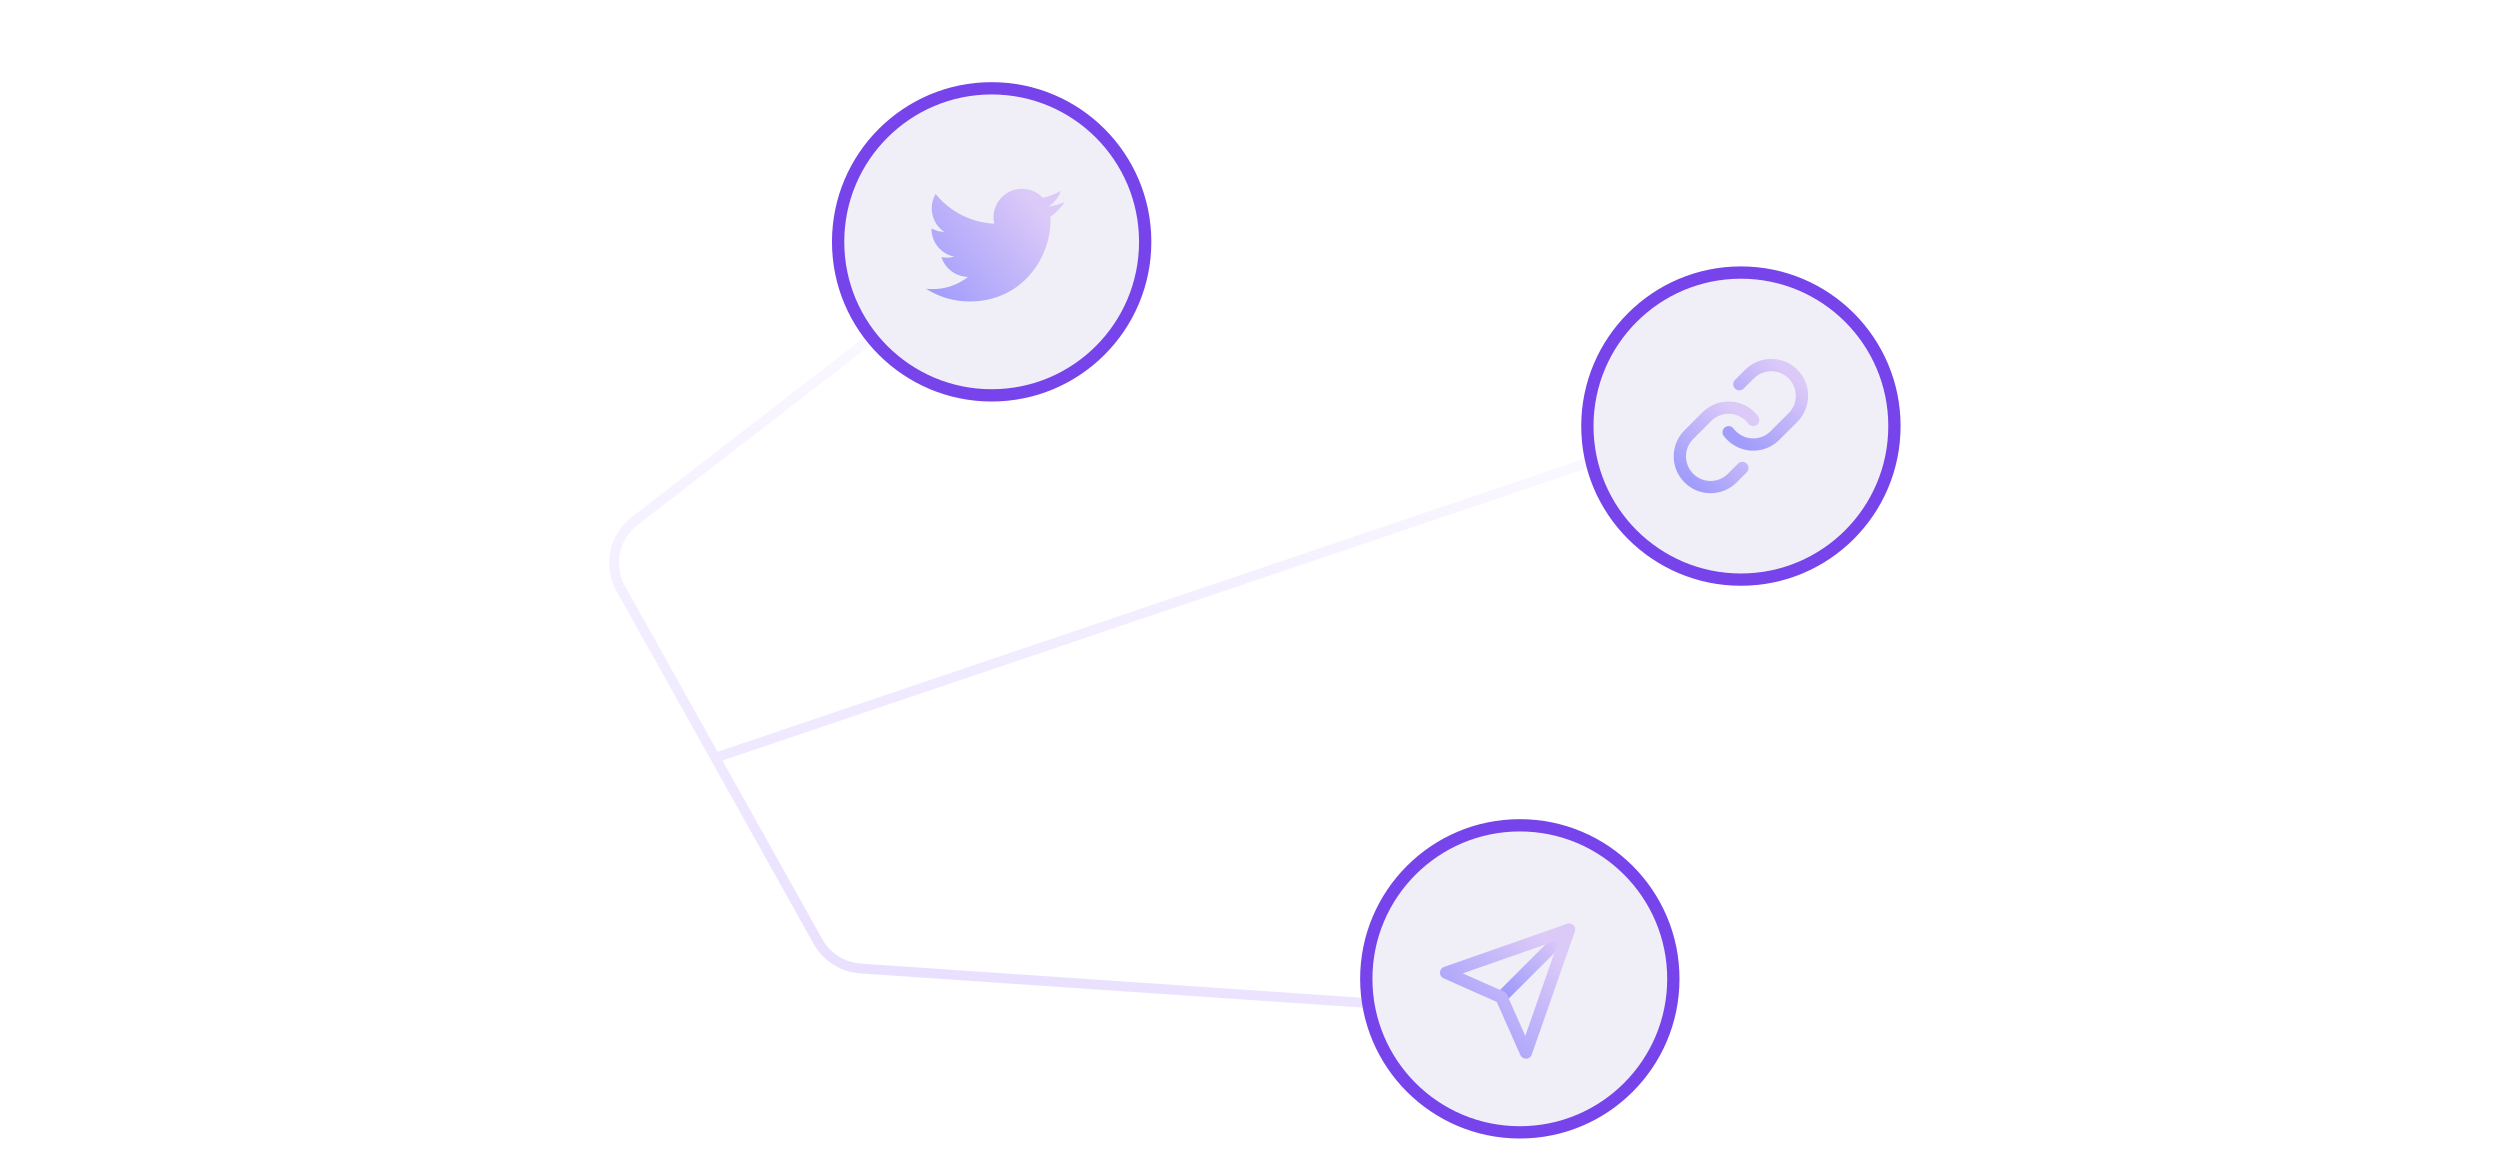 <svg width="213" height="100" viewBox="0 0 213 100" fill="none" xmlns="http://www.w3.org/2000/svg">
<path d="M60.942 64.559L135.244 39.443M74.023 28.977L54.061 44.403C52.302 45.762 51.803 48.205 52.887 50.145L69.697 80.226C70.437 81.551 71.802 82.412 73.316 82.516C89.81 83.64 99.775 84.32 116.93 85.489" stroke="url(#paint0_radial_16497_385037)" stroke-width="0.837"/>
<circle cx="129.488" cy="83.397" r="13.081" fill="#6D5EB4" fill-opacity="0.1" stroke="#7644EA" stroke-width="1.047"/>
<g clip-path="url(#clip0_16497_385037)">
<path d="M133.674 79.21L127.918 84.966" stroke="url(#paint1_radial_16497_385037)" stroke-width="1.047" stroke-linecap="round" stroke-linejoin="round"/>
<path d="M133.675 79.21L130.012 89.675L127.919 84.966L123.209 82.873L133.675 79.21Z" stroke="url(#paint2_radial_16497_385037)" stroke-width="1.047" stroke-linecap="round" stroke-linejoin="round"/>
</g>
<circle cx="84.489" cy="20.605" r="13.081" fill="#6D5EB4" fill-opacity="0.1" stroke="#7644EA" stroke-width="1.047"/>
<g clip-path="url(#clip1_16497_385037)">
<path d="M89.495 18.475C89.502 18.579 89.502 18.683 89.502 18.788C89.502 21.991 87.064 25.686 82.605 25.686V25.684C81.288 25.686 79.998 25.308 78.889 24.597C79.081 24.62 79.273 24.631 79.466 24.632C80.558 24.633 81.618 24.267 82.477 23.592C81.439 23.573 80.53 22.896 80.212 21.909C80.575 21.979 80.95 21.965 81.306 21.867C80.176 21.639 79.362 20.645 79.362 19.491V19.46C79.699 19.648 80.076 19.752 80.462 19.764C79.397 19.052 79.069 17.635 79.712 16.527C80.943 18.042 82.758 18.962 84.708 19.06C84.512 18.218 84.779 17.335 85.409 16.744C86.385 15.826 87.921 15.873 88.839 16.849C89.382 16.742 89.902 16.543 90.378 16.26C90.197 16.821 89.818 17.298 89.312 17.601C89.793 17.544 90.262 17.416 90.704 17.219C90.379 17.707 89.969 18.132 89.495 18.475Z" fill="url(#paint3_radial_16497_385037)"/>
</g>
<circle cx="148.325" cy="36.303" r="13.081" fill="#6D5EB4" fill-opacity="0.1" stroke="#7644EA" stroke-width="1.047"/>
<g clip-path="url(#clip2_16497_385037)">
<path d="M147.279 36.825C147.504 37.126 147.791 37.374 148.12 37.554C148.449 37.734 148.813 37.841 149.187 37.868C149.562 37.895 149.937 37.841 150.289 37.71C150.64 37.579 150.959 37.373 151.225 37.108L152.794 35.538C153.271 35.045 153.535 34.384 153.529 33.698C153.523 33.012 153.248 32.356 152.763 31.871C152.277 31.386 151.621 31.111 150.935 31.105C150.249 31.099 149.588 31.362 149.095 31.839L148.195 32.734" stroke="url(#paint4_radial_16497_385037)" stroke-width="1.047" stroke-linecap="round" stroke-linejoin="round"/>
<path d="M149.373 35.779C149.148 35.478 148.861 35.23 148.532 35.05C148.203 34.87 147.839 34.763 147.464 34.736C147.09 34.709 146.715 34.763 146.363 34.895C146.012 35.026 145.692 35.231 145.427 35.496L143.857 37.066C143.381 37.559 143.117 38.22 143.123 38.906C143.129 39.592 143.404 40.248 143.889 40.733C144.374 41.218 145.031 41.494 145.717 41.5C146.403 41.506 147.063 41.242 147.557 40.765L148.452 39.87" stroke="url(#paint5_radial_16497_385037)" stroke-width="1.047" stroke-linecap="round" stroke-linejoin="round"/>
</g>
<defs>
<radialGradient id="paint0_radial_16497_385037" cx="0" cy="0" r="1" gradientUnits="userSpaceOnUse" gradientTransform="translate(72.667 110.073) rotate(-93.64) scale(98.663 135.406)">
<stop stop-color="#E1D4FF"/>
<stop offset="1" stop-color="#E1D4FF" stop-opacity="0"/>
</radialGradient>
<radialGradient id="paint1_radial_16497_385037" cx="0" cy="0" r="1" gradientUnits="userSpaceOnUse" gradientTransform="translate(135.264 75.932) rotate(136.391) scale(10.779 44.156)">
<stop offset="0.432" stop-color="#DBC9F8"/>
<stop offset="1" stop-color="#A29DFB"/>
</radialGradient>
<radialGradient id="paint2_radial_16497_385037" cx="0" cy="0" r="1" gradientUnits="userSpaceOnUse" gradientTransform="translate(136.564 73.251) rotate(136.391) scale(19.598 80.284)">
<stop offset="0.432" stop-color="#DBC9F8"/>
<stop offset="1" stop-color="#A29DFB"/>
</radialGradient>
<radialGradient id="paint3_radial_16497_385037" cx="0" cy="0" r="1" gradientUnits="userSpaceOnUse" gradientTransform="translate(93.967 10.618) rotate(142.259) scale(20.26 80.439)">
<stop offset="0.432" stop-color="#DBC9F8"/>
<stop offset="1" stop-color="#A29DFB"/>
</radialGradient>
<radialGradient id="paint4_radial_16497_385037" cx="0" cy="0" r="1" gradientUnits="userSpaceOnUse" gradientTransform="translate(155.254 27.249) rotate(134.099) scale(12.177 49.919)">
<stop offset="0.432" stop-color="#DBC9F8"/>
<stop offset="1" stop-color="#A29DFB"/>
</radialGradient>
<radialGradient id="paint5_radial_16497_385037" cx="0" cy="0" r="1" gradientUnits="userSpaceOnUse" gradientTransform="translate(151.098 30.874) rotate(134.099) scale(12.177 49.919)">
<stop offset="0.432" stop-color="#DBC9F8"/>
<stop offset="1" stop-color="#A29DFB"/>
</radialGradient>
<clipPath id="clip0_16497_385037">
<rect width="12.558" height="12.558" fill="white" transform="translate(122.163 78.163)"/>
</clipPath>
<clipPath id="clip1_16497_385037">
<rect width="11.904" height="9.792" fill="white" transform="translate(78.841 16.014)"/>
</clipPath>
<clipPath id="clip2_16497_385037">
<rect width="12.558" height="12.558" fill="white" transform="translate(142.046 30.023)"/>
</clipPath>
</defs>
</svg>
